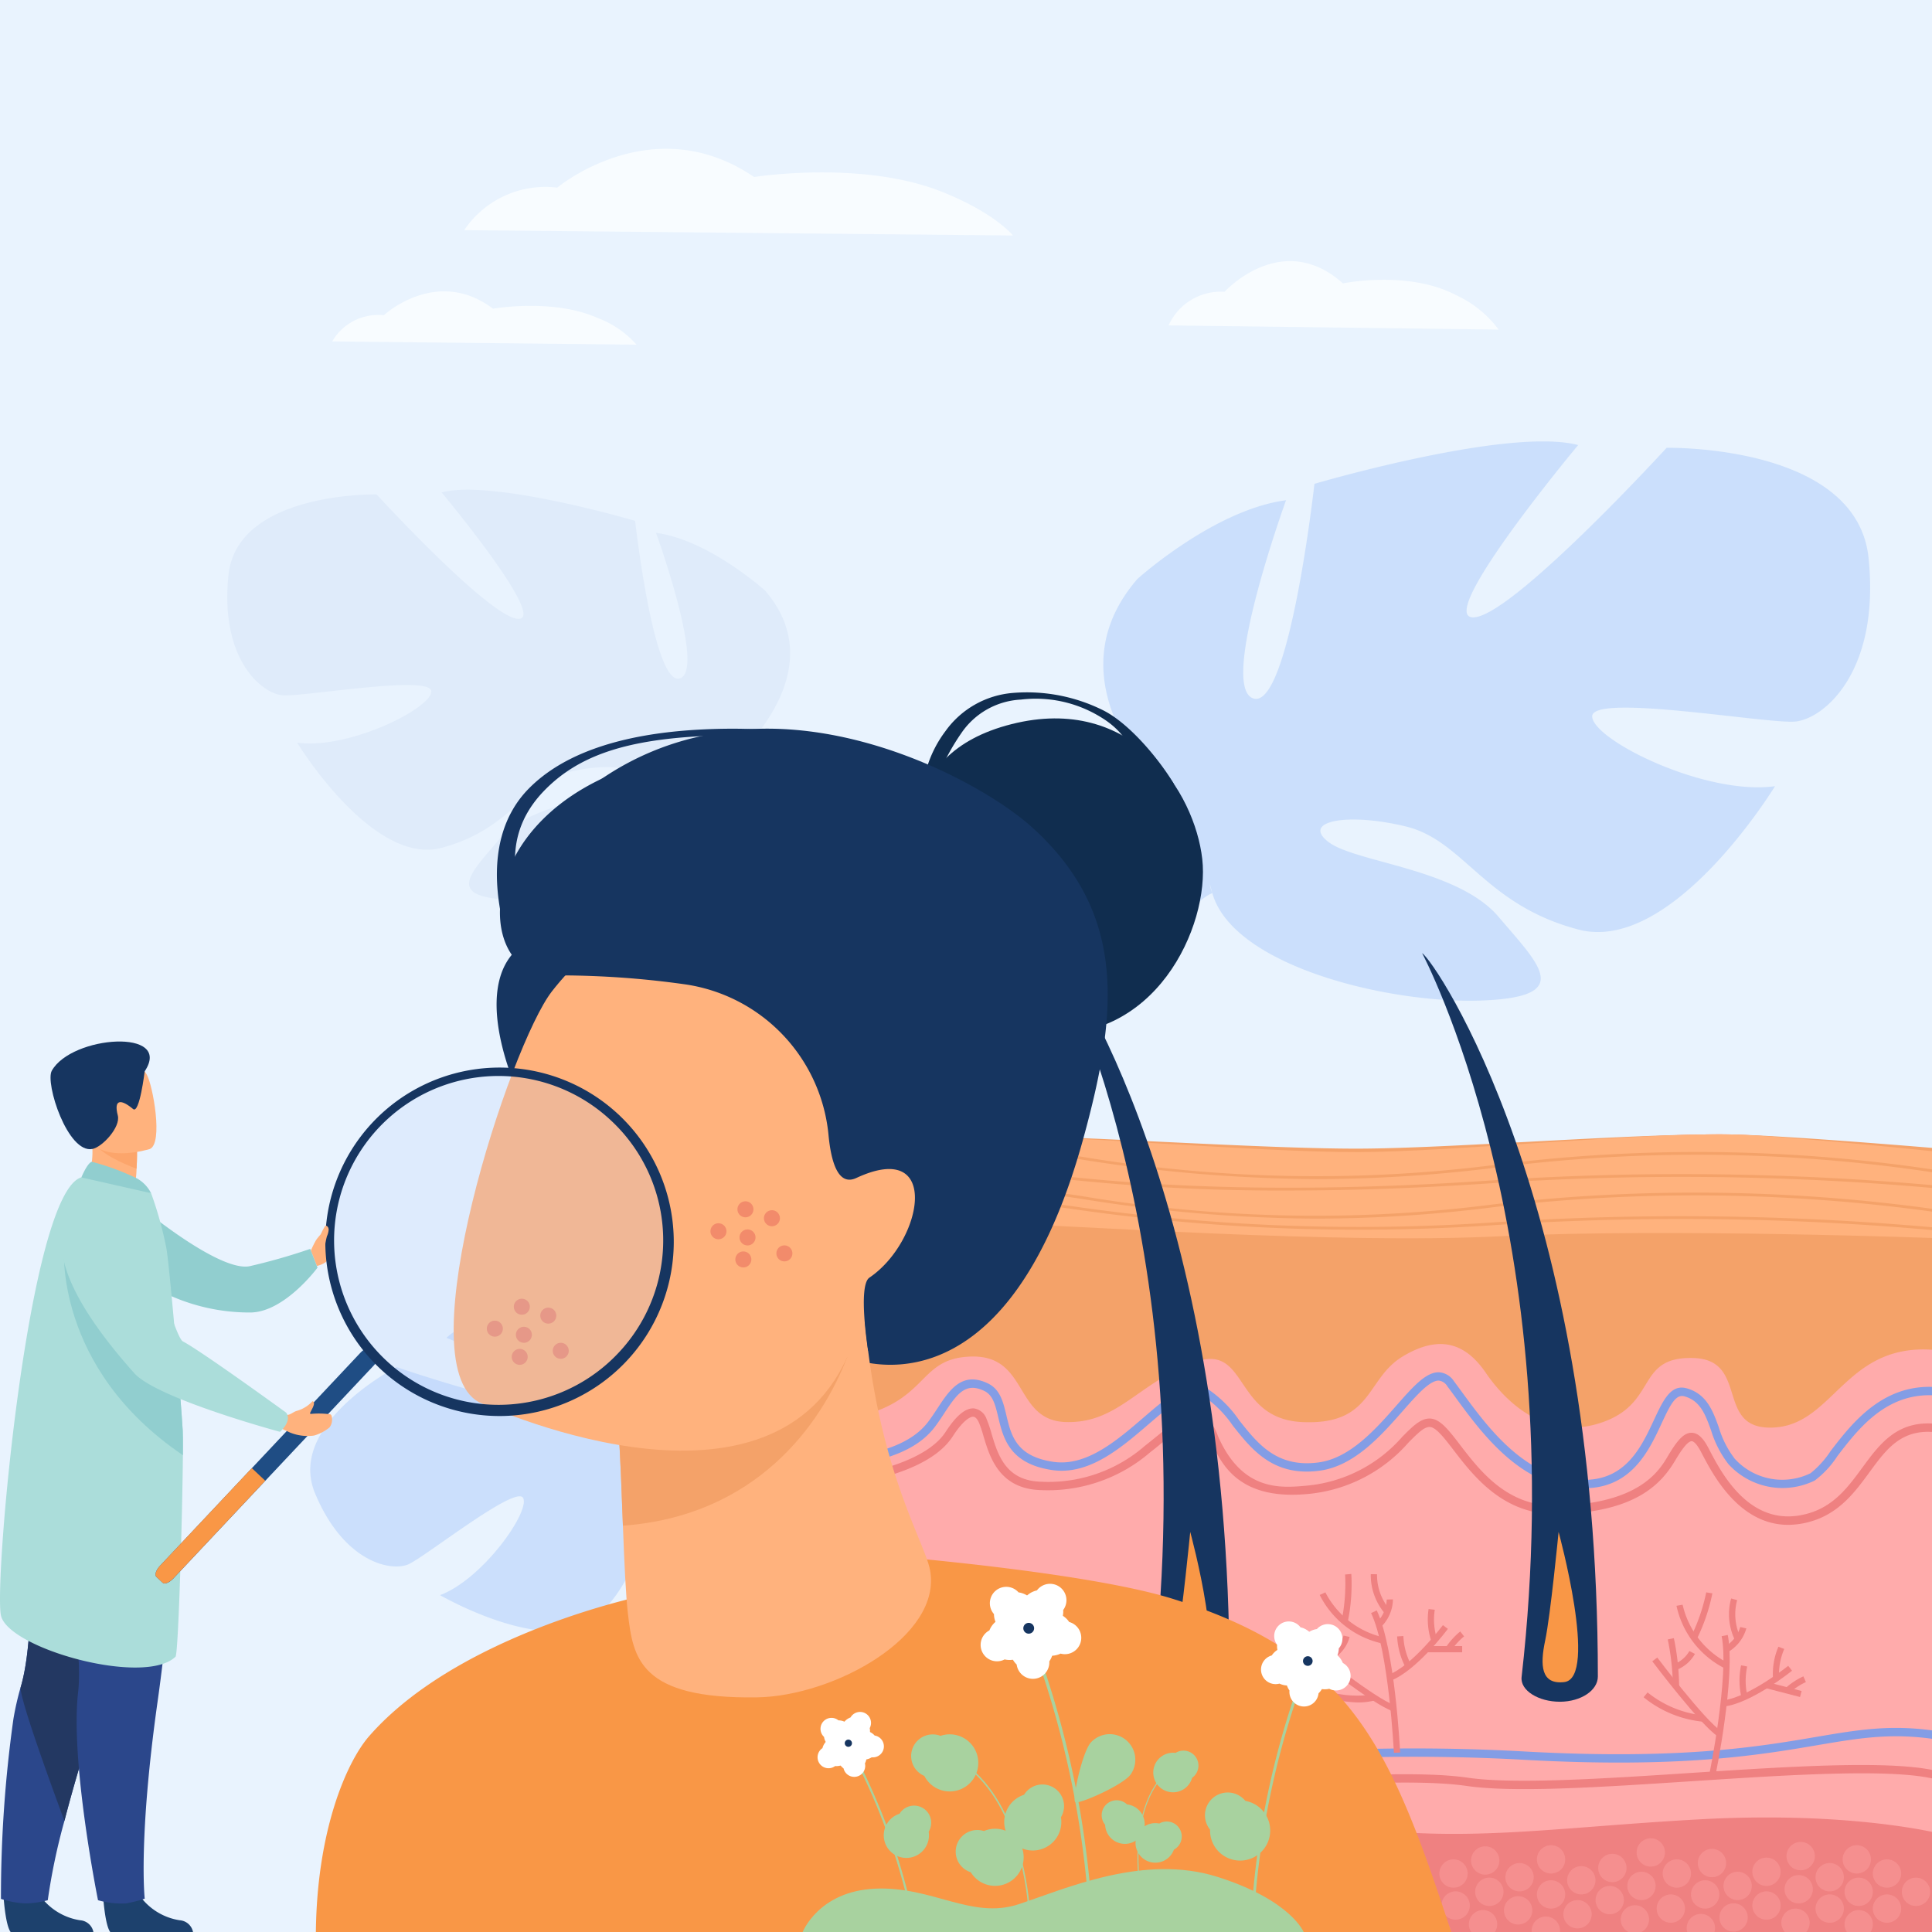 <svg id="AntiFungal" xmlns="http://www.w3.org/2000/svg" xmlns:xlink="http://www.w3.org/1999/xlink" width="150" height="150" viewBox="0 0 150 150">
  <rect x="0" y="0" width="150" height="150" fill="#808080" stroke="none"/>
  <defs>
    <clipPath id="clip-path">
      <rect id="mask" width="150" height="150" transform="translate(1213 461)" fill="#fff" stroke="#0072bc" stroke-width="0.5"/>
    </clipPath>
  </defs>
  <g id="Mask_Group_4" data-name="Mask Group 4" transform="translate(-1213 -461)" clip-path="url(#clip-path)">
    <rect id="bg" width="150" height="150" transform="translate(1213 461)" fill="#e9f3fe"/>
    <g id="Group_5723" data-name="Group 5723">
      <path id="Path_12177" data-name="Path 12177" d="M777.9,1343.686c-2.247-5.374,6.324-9.808,6.324-9.808s11.125,3.818,12.749,2.853-8.874-5.121-8.874-5.121c2.652-2.505,12.691-4.668,12.691-4.668s6.581,9.425,7.917,8.09-6.253-8.048-6.253-8.048c3.422-1.324,8.528-.1,8.528-.1,7.334,2.757,3.415,12.033,3.415,12.033a18.689,18.689,0,0,0,7.1,5.316h0a13.569,13.569,0,0,1,2.281,1.112l-.757.588c-.219-.155-.44-.3-.662-.428a0,0,0,0,0,0,0l-.01-.006c-.143-.077-.346-.185-.6-.316h0c-.583-.273-1-.486-1.285-.651h0c-1.8-.882-4.232-1.958-5.2-1.829a1.854,1.854,0,0,0-.108-.473l.108.473c.861,3.781-5.255,9.275-9.438,11.338s-3.4-.177-2.741-3.337,5.068-5.888,5.768-7.47-1.561-.864-3.823,1.19-1.6,5.393-5.193,8.782-12.236-1.62-12.236-1.62c3.329-1.251,6.99-6.469,6.456-7.538s-7.585,4.558-8.911,5.143S780.144,1349.061,777.9,1343.686Z" transform="translate(459.563 -766.74)" fill="#afcdfb" opacity="0.5"/>
      <path id="Path_12178" data-name="Path 12178" d="M700.1,603.222c.669-6.509,11.506-6.281,11.506-6.281s8.925,9.74,11.045,9.66-6-9.818-6-9.818c3.962-1.048,15.027,2.21,15.027,2.21s1.431,12.832,3.467,12.232-1.847-11.3-1.847-11.3c4.087.532,8.466,4.482,8.466,4.482,5.755,6.659-3.092,13.7-3.092,13.7a20.991,20.991,0,0,0,4.147,9.055h0a15.221,15.221,0,0,1,1.654,2.321l-1.062.174q-.2-.406-.423-.777a.006.006,0,0,0,0,0l-.007-.011c-.1-.152-.242-.369-.419-.632h0c-.428-.582-.724-1.016-.918-1.332l0,0c-1.3-1.835-3.123-4.2-4.147-4.6a2.089,2.089,0,0,0,.148-.524l-.148.524c-1.181,4.193-10.165,6.328-15.4,6.117s-3.26-2-.912-4.764,8.161-3.087,9.7-4.272-1.076-1.691-4.41-.879-4.47,4.464-9.839,5.875-11.2-8.168-11.2-8.168c3.957.553,10.37-2.629,10.417-3.969s-9.93.423-11.552.289S699.434,609.731,700.1,603.222Z" transform="translate(530.635 -97.554)" fill="#dfebfa"/>
      <path id="Path_12179" data-name="Path 12179" d="M1566.908,560.5c-.912-8.869-15.678-8.558-15.678-8.558s-12.162,13.272-15.051,13.163,8.182-13.378,8.182-13.378c-5.4-1.428-20.476,3.011-20.476,3.011s-1.95,17.485-4.723,16.668,2.517-15.394,2.517-15.394c-5.569.725-11.535,6.108-11.535,6.108-7.842,9.073,4.214,18.674,4.214,18.674a28.6,28.6,0,0,1-5.65,12.338h0a20.759,20.759,0,0,0-2.254,3.163l1.447.237q.272-.553.576-1.059a.009.009,0,0,1,0-.006l.009-.015c.136-.207.33-.5.571-.861h0v0c.583-.793.987-1.384,1.251-1.814l0,0c1.769-2.5,4.256-5.728,5.65-6.263a2.837,2.837,0,0,1-.2-.714l.2.714c1.61,5.713,13.851,8.623,20.983,8.336s4.443-2.726,1.243-6.492-11.121-4.207-13.219-5.821,1.467-2.3,6.009-1.2,6.091,6.083,13.407,8.005,15.263-11.13,15.263-11.13c-5.392.754-14.13-3.582-14.194-5.409s13.531.577,15.741.393S1567.82,569.373,1566.908,560.5Z" transform="translate(-208.833 -56.173)" fill="#afcdfb" opacity="0.5"/>
      <path id="Path_12180" data-name="Path 12180" d="M988.489,238.992a7.593,7.593,0,0,1,7.224-3.3s7.4-6.193,15.282-.826c0,0,8.383-1.33,14.591,1.151,4.139,1.654,5.506,3.39,5.506,3.39Z" transform="translate(260.552 239.876)" fill="#f8fcff"/>
      <path id="Path_12181" data-name="Path 12181" d="M1762.152,361.076a4.446,4.446,0,0,1,4.345-2.609s4.448-4.891,9.192-.652c0,0,5.042-1.05,8.776.909a8.582,8.582,0,0,1,3.312,2.677Z" transform="translate(-458.422 125.188)" fill="#f8fcff"/>
      <path id="Path_12182" data-name="Path 12182" d="M843.518,393.161a4.133,4.133,0,0,1,4.007-2.032s4.1-3.809,8.476-.508c0,0,4.65-.818,8.093.708a7.662,7.662,0,0,1,3.054,2.085Z" transform="translate(395.275 94.346)" fill="#f8fcff"/>
      <g id="Group_5695" data-name="Group 5695" transform="translate(1267 535)">
        <path id="Path_12183" data-name="Path 12183" d="M1753.681,1107.631v62.4h-96.672v-62.4s14.1-1.378,20.528-1.371c7.751.011,23.22,1.4,30.968,1.371,7.21-.024,21.6-1.5,28.813-1.371C1741.423,1106.335,1753.681,1107.631,1753.681,1107.631Z" transform="translate(-1656.987 -1092.183)" fill="#ffabab"/>
        <path id="Path_12184" data-name="Path 12184" d="M1753.68,1107.359v15.679c-7.348-.926-8.172,5.672-12.914,5.97s-1.869-5.276-6.324-5.393-2.729,3.472-7.04,4.986-7.473-1.514-9.053-3.828-3.593-3.009-6.467-1.274-2.3,5.325-7.76,5.091-4.169-6.247-8.48-4.627-5.891,4.746-9.916,4.623-2.873-5.2-7.329-5.085-3.089,3.877-10.2,4.919a13.418,13.418,0,0,1-11.187-3.125v-17.936s14.1-1.109,20.528-1.1c7.751.009,23.219,1.125,30.969,1.1,7.21-.019,21.6-1.208,28.813-1.1C1741.421,1106.315,1753.68,1107.359,1753.68,1107.359Z" transform="translate(-1656.985 -1092.179)" fill="#f4a269"/>
        <path id="Path_12185" data-name="Path 12185" d="M1753.681,1107.631v6.693s-21.249-.806-34.183-.16-32.98-.862-40.956-1.078-21.534,1.078-21.534,1.078v-6.533s14.1-1.378,20.528-1.371c7.751.011,23.22,1.4,30.968,1.371,7.21-.024,21.6-1.5,28.813-1.371C1741.423,1106.335,1753.681,1107.631,1753.681,1107.631Z" transform="translate(-1656.987 -1092.183)" fill="#ffb27d"/>
        <path id="Path_12186" data-name="Path 12186" d="M1657.007,1639.982a71.475,71.475,0,0,1,16.145,0c8.191,1.044,24.143-1.971,33.627-.464s16.382.217,28.238-.431,18.663,1.134,18.663,1.134v9.466h-96.673Z" transform="translate(-1656.985 -1571.838)" fill="#ef8181"/>
        <g id="Group_5651" data-name="Group 5651" transform="translate(0 63.032)">
          <path id="Path_12187" data-name="Path 12187" d="M1685.639,1600.464a47.947,47.947,0,0,1-6.909-.4c-9.34-1.415-21.771-.618-21.9-.609l-.043-.645c.125-.008,12.625-.811,22.035.615,4.964.752,12.951.281,20.675-.174,6.937-.409,13.489-.8,17.26-.25,3.618.523,10.579.069,17.311-.371,7.961-.52,16.193-1.057,19.507-.042l-.189.618c-3.2-.98-11.373-.447-19.276.069-7.077.461-13.76.9-17.445.365-3.706-.536-10.227-.151-17.13.256C1694.752,1600.176,1689.864,1600.464,1685.639,1600.464Z" transform="translate(-1656.792 -1598.011)" fill="#ef8181"/>
        </g>
        <g id="Group_5652" data-name="Group 5652" transform="translate(0.018 60.154)">
          <path id="Path_12188" data-name="Path 12188" d="M1686.674,1572.888a35.29,35.29,0,0,1-4.409-.262c-9.44-1.179-25.127-1.032-25.285-1.03l-.006-.646c.158,0,15.889-.149,25.371,1.035,4.251.531,8.232.148,13.272-.337a155.487,155.487,0,0,1,25.807-.705c12,.654,18.049-.373,22.465-1.123,3.518-.6,6.06-1.029,9.813-.41l-.105.638c-3.646-.6-6.143-.177-9.6.41-4.446.755-10.534,1.789-22.608,1.131a154.944,154.944,0,0,0-25.71.7C1692.348,1572.612,1689.476,1572.888,1686.674,1572.888Z" transform="translate(-1656.974 -1569.107)" fill="#839de5"/>
        </g>
        <g id="Group_5653" data-name="Group 5653" transform="translate(1.249 68.725)">
          <circle id="Ellipse_245" data-name="Ellipse 245" cx="1.099" cy="1.099" r="1.099" transform="translate(2.418 4.495)" fill="#ffa6a6" opacity="0.4"/>
          <path id="Path_12189" data-name="Path 12189" d="M1669.333,1706.164a1.1,1.1,0,1,1,1.1,1.1A1.1,1.1,0,0,1,1669.333,1706.164Z" transform="translate(-1669.333 -1700.099)" fill="#ffa6a6" opacity="0.4"/>
          <path id="Path_12190" data-name="Path 12190" d="M1701.266,1675.588a1.1,1.1,0,1,1,1.1,1.1A1.1,1.1,0,0,1,1701.266,1675.588Z" transform="translate(-1698.087 -1672.568)" fill="#ffa6a6" opacity="0.4"/>
          <path id="Path_12191" data-name="Path 12191" d="M1675.419,1681.324a1.1,1.1,0,1,1,1.1,1.1A1.1,1.1,0,0,1,1675.419,1681.324Z" transform="translate(-1674.813 -1677.732)" fill="#ffa6a6" opacity="0.4"/>
          <circle id="Ellipse_246" data-name="Ellipse 246" cx="1.099" cy="1.099" r="1.099" transform="translate(5.165 3.944)" fill="#ffa6a6" opacity="0.4"/>
          <circle id="Ellipse_247" data-name="Ellipse 247" cx="1.099" cy="1.099" r="1.099" transform="translate(8.316 2.845)" fill="#ffa6a6" opacity="0.4"/>
          <circle id="Ellipse_248" data-name="Ellipse 248" cx="1.099" cy="1.099" r="1.099" transform="translate(5.957 1.394)" fill="#ffa6a6" opacity="0.4"/>
          <circle id="Ellipse_249" data-name="Ellipse 249" cx="1.099" cy="1.099" r="1.099" transform="translate(11.038 4.12)" fill="#ffa6a6" opacity="0.4"/>
          <path id="Path_12192" data-name="Path 12192" d="M1744.144,1706.675a1.1,1.1,0,1,1,0,1.554A1.1,1.1,0,0,1,1744.144,1706.675Z" transform="translate(-1736.405 -1701.258)" fill="#ffa6a6" opacity="0.4"/>
          <circle id="Ellipse_250" data-name="Ellipse 250" cx="1.099" cy="1.099" r="1.099" transform="translate(13.653 3.056)" fill="#ffa6a6" opacity="0.4"/>
          <circle id="Ellipse_251" data-name="Ellipse 251" cx="1.099" cy="1.099" r="1.099" transform="translate(13.336 0.623)" fill="#ffa6a6" opacity="0.4"/>
          <circle id="Ellipse_252" data-name="Ellipse 252" cx="1.099" cy="1.099" r="1.099" transform="translate(16.002 1.922)" fill="#ffa6a6" opacity="0.4"/>
          <path id="Path_12193" data-name="Path 12193" d="M1829.264,1700.659a1.1,1.1,0,1,1,0,1.554A1.1,1.1,0,0,1,1829.264,1700.659Z" transform="translate(-1813.05 -1695.842)" fill="#ffa6a6" opacity="0.4"/>
          <circle id="Ellipse_253" data-name="Ellipse 253" cx="1.099" cy="1.099" r="1.099" transform="translate(18.447 3.259)" fill="#ffa6a6" opacity="0.4"/>
          <circle id="Ellipse_254" data-name="Ellipse 254" cx="1.099" cy="1.099" r="1.099" transform="translate(20.795 2.16)" fill="#ffa6a6" opacity="0.4"/>
          <circle id="Ellipse_255" data-name="Ellipse 255" cx="1.099" cy="1.099" r="1.099" transform="translate(25.466 2.599)" fill="#ffa6a6" opacity="0.4"/>
          <circle id="Ellipse_256" data-name="Ellipse 256" cx="1.099" cy="1.099" r="1.099" transform="translate(28.213 1.636)" fill="#ffa6a6" opacity="0.4"/>
          <circle id="Ellipse_257" data-name="Ellipse 257" cx="1.099" cy="1.099" r="1.099" transform="translate(27.746 4.358)" fill="#ffa6a6" opacity="0.4"/>
          <circle id="Ellipse_258" data-name="Ellipse 258" cx="1.099" cy="1.099" r="1.099" transform="translate(30.411 3.259)" fill="#ffa6a6" opacity="0.4"/>
          <circle id="Ellipse_259" data-name="Ellipse 259" cx="1.099" cy="1.099" r="1.099" transform="translate(32.934 2.599)" fill="#ffa6a6" opacity="0.4"/>
          <circle id="Ellipse_260" data-name="Ellipse 260" cx="1.099" cy="1.099" r="1.099" transform="translate(30.939 0.823)" fill="#ffa6a6" opacity="0.4"/>
          <circle id="Ellipse_261" data-name="Ellipse 261" cx="1.099" cy="1.099" r="1.099" transform="translate(30.077 5.872)" fill="#ffa6a6" opacity="0.4"/>
          <circle id="Ellipse_262" data-name="Ellipse 262" cx="1.099" cy="1.099" r="1.099" transform="translate(32.618 5.048)" fill="#ffa6a6" opacity="0.4"/>
          <circle id="Ellipse_263" data-name="Ellipse 263" cx="1.099" cy="1.099" r="1.099" transform="translate(37.426 5.457)" fill="#ffa6a6" opacity="0.4"/>
          <path id="Path_12194" data-name="Path 12194" d="M2072.193,1699.279a1.1,1.1,0,1,1,0,1.554A1.1,1.1,0,0,1,2072.193,1699.279Z" transform="translate(-2031.792 -1694.599)" fill="#ffa6a6" opacity="0.4"/>
          <circle id="Ellipse_264" data-name="Ellipse 264" cx="1.099" cy="1.099" r="1.099" transform="translate(44.53 4.358)" fill="#ffa6a6" opacity="0.4"/>
          <circle id="Ellipse_265" data-name="Ellipse 265" cx="1.099" cy="1.099" r="1.099" transform="translate(46.781 3.056)" fill="#ffa6a6" opacity="0.4"/>
          <circle id="Ellipse_266" data-name="Ellipse 266" cx="1.099" cy="1.099" r="1.099" transform="translate(44.53 1.636)" fill="#ffa6a6" opacity="0.4"/>
          <circle id="Ellipse_267" data-name="Ellipse 267" cx="1.099" cy="1.099" r="1.099" transform="translate(42.185 0.537)" fill="#ffa6a6" opacity="0.4"/>
          <path id="Path_12195" data-name="Path 12195" d="M2022.918,1670.58a1.1,1.1,0,1,1,0,1.554A1.1,1.1,0,0,1,2022.918,1670.58Z" transform="translate(-1987.424 -1668.758)" fill="#ffa6a6" opacity="0.4"/>
          <path id="Path_12196" data-name="Path 12196" d="M2022.918,1696.887a1.1,1.1,0,1,1,0,1.554A1.1,1.1,0,0,1,2022.918,1696.887Z" transform="translate(-1987.424 -1692.445)" fill="#ffa6a6" opacity="0.4"/>
          <circle id="Ellipse_268" data-name="Ellipse 268" cx="1.099" cy="1.099" r="1.099" transform="translate(37.673 2.856)" fill="#ffa6a6" opacity="0.4"/>
          <path id="Path_12197" data-name="Path 12197" d="M2072.193,1674.811a1.1,1.1,0,1,1,0,1.554A1.1,1.1,0,0,1,2072.193,1674.811Z" transform="translate(-2031.792 -1672.567)" fill="#ffa6a6" opacity="0.4"/>
          <circle id="Ellipse_269" data-name="Ellipse 269" cx="1.099" cy="1.099" r="1.099" transform="translate(42.332 3.056)" fill="#ffa6a6" opacity="0.4"/>
          <circle id="Ellipse_270" data-name="Ellipse 270" cx="1.099" cy="1.099" r="1.099" transform="translate(42.332 5.574)" fill="#ffa6a6" opacity="0.4"/>
          <path id="Path_12198" data-name="Path 12198" d="M2050.784,1658.116a1.1,1.1,0,1,1-1.449.563A1.1,1.1,0,0,1,2050.784,1658.116Z" transform="translate(-2011.415 -1657.74)" fill="#ffa6a6" opacity="0.4"/>
          <circle id="Ellipse_271" data-name="Ellipse 271" cx="1.099" cy="1.099" r="1.099" transform="translate(24.956 5.199)" fill="#ffa6a6" opacity="0.4"/>
          <path id="Path_12199" data-name="Path 12199" d="M1902.737,1667.62a1.1,1.1,0,1,1,0,1.554A1.1,1.1,0,0,1,1902.737,1667.62Z" transform="translate(-1879.208 -1666.093)" fill="#ffa6a6" opacity="0.4"/>
          <circle id="Ellipse_272" data-name="Ellipse 272" cx="1.099" cy="1.099" r="1.099" transform="translate(18.447 0.537)" fill="#ffa6a6" opacity="0.4"/>
          <circle id="Ellipse_273" data-name="Ellipse 273" cx="1.099" cy="1.099" r="1.099" transform="translate(20.502 4.797)" fill="#ffa6a6" opacity="0.4"/>
          <circle id="Ellipse_274" data-name="Ellipse 274" cx="1.099" cy="1.099" r="1.099" transform="translate(23.002 3.698)" fill="#ffa6a6" opacity="0.4"/>
          <circle id="Ellipse_275" data-name="Ellipse 275" cx="1.099" cy="1.099" r="1.099" transform="translate(26.189)" fill="#ffa6a6" opacity="0.4"/>
          <circle id="Ellipse_276" data-name="Ellipse 276" cx="1.099" cy="1.099" r="1.099" transform="translate(10.875 1.636)" fill="#ffa6a6" opacity="0.4"/>
        </g>
        <g id="Group_5654" data-name="Group 5654" transform="translate(47.486 68.725)">
          <path id="Path_12200" data-name="Path 12200" d="M2157.038,1707.452a1.1,1.1,0,1,1,1.1,1.1A1.1,1.1,0,0,1,2157.038,1707.452Z" transform="translate(-2154.717 -1701.259)" fill="#ffa6a6" opacity="0.4"/>
          <circle id="Ellipse_277" data-name="Ellipse 277" cx="1.099" cy="1.099" r="1.099" transform="translate(0 6.193)" fill="#ffa6a6" opacity="0.4"/>
          <path id="Path_12201" data-name="Path 12201" d="M2179.49,1720.294a1.1,1.1,0,1,1,1.1,1.1A1.1,1.1,0,0,1,2179.49,1720.294Z" transform="translate(-2174.933 -1712.822)" fill="#ffa6a6" opacity="0.4"/>
          <path id="Path_12202" data-name="Path 12202" d="M2308.8,1717.317a1.1,1.1,0,1,1,1.1,1.1A1.1,1.1,0,0,1,2308.8,1717.317Z" transform="translate(-2291.368 -1710.142)" fill="#ffa6a6" opacity="0.4"/>
          <path id="Path_12203" data-name="Path 12203" d="M2223.567,1718.49a1.1,1.1,0,1,1,1.1,1.1A1.1,1.1,0,0,1,2223.567,1718.49Z" transform="translate(-2214.622 -1711.198)" fill="#ffa6a6" opacity="0.4"/>
          <path id="Path_12204" data-name="Path 12204" d="M2259.83,1712.269a1.1,1.1,0,1,1,1.1,1.1A1.1,1.1,0,0,1,2259.83,1712.269Z" transform="translate(-2247.274 -1705.596)" fill="#ffa6a6" opacity="0.4"/>
          <path id="Path_12205" data-name="Path 12205" d="M2159.546,1675.588a1.1,1.1,0,1,1,1.1,1.1A1.1,1.1,0,0,1,2159.546,1675.588Z" transform="translate(-2156.975 -1672.568)" fill="#ffa6a6" opacity="0.4"/>
          <path id="Path_12206" data-name="Path 12206" d="M2139.179,1663.684a.938.938,0,1,1,.938.938A.938.938,0,0,1,2139.179,1663.684Z" transform="translate(-2138.636 -1661.994)" fill="#ffa6a6" opacity="0.4"/>
          <circle id="Ellipse_278" data-name="Ellipse 278" cx="1.099" cy="1.099" r="1.099" transform="translate(4.557 3.944)" fill="#ffa6a6" opacity="0.4"/>
          <circle id="Ellipse_279" data-name="Ellipse 279" cx="1.099" cy="1.099" r="1.099" transform="translate(7.708 2.845)" fill="#ffa6a6" opacity="0.4"/>
          <circle id="Ellipse_280" data-name="Ellipse 280" cx="1.099" cy="1.099" r="1.099" transform="translate(5.349 1.394)" fill="#ffa6a6" opacity="0.4"/>
          <circle id="Ellipse_281" data-name="Ellipse 281" cx="1.099" cy="1.099" r="1.099" transform="translate(10.429 4.12)" fill="#ffa6a6" opacity="0.4"/>
          <circle id="Ellipse_282" data-name="Ellipse 282" cx="1.099" cy="1.099" r="1.099" transform="translate(6.808 5.094)" fill="#ffa6a6" opacity="0.4"/>
          <path id="Path_12207" data-name="Path 12207" d="M2265.063,1686.2a1.1,1.1,0,1,1,0,1.554A1.1,1.1,0,0,1,2265.063,1686.2Z" transform="translate(-2251.696 -1682.822)" fill="#ffa6a6" opacity="0.4"/>
          <circle id="Ellipse_283" data-name="Ellipse 283" cx="1.099" cy="1.099" r="1.099" transform="translate(12.728 0.623)" fill="#ffa6a6" opacity="0.4"/>
          <circle id="Ellipse_284" data-name="Ellipse 284" cx="1.099" cy="1.099" r="1.099" transform="translate(15.393 1.922)" fill="#ffa6a6" opacity="0.4"/>
          <circle id="Ellipse_285" data-name="Ellipse 285" cx="1.099" cy="1.099" r="1.099" transform="translate(15.283 4.495)" fill="#ffa6a6" opacity="0.4"/>
          <circle id="Ellipse_286" data-name="Ellipse 286" cx="1.099" cy="1.099" r="1.099" transform="translate(17.839 3.259)" fill="#ffa6a6" opacity="0.4"/>
          <circle id="Ellipse_287" data-name="Ellipse 287" cx="1.099" cy="1.099" r="1.099" transform="translate(20.187 2.16)" fill="#ffa6a6" opacity="0.4"/>
          <circle id="Ellipse_288" data-name="Ellipse 288" cx="1.099" cy="1.099" r="1.099" transform="translate(24.858 2.599)" fill="#ffa6a6" opacity="0.4"/>
          <circle id="Ellipse_289" data-name="Ellipse 289" cx="1.099" cy="1.099" r="1.099" transform="translate(27.605 1.636)" fill="#ffa6a6" opacity="0.4"/>
          <circle id="Ellipse_290" data-name="Ellipse 290" cx="1.099" cy="1.099" r="1.099" transform="translate(27.138 4.358)" fill="#ffa6a6" opacity="0.4"/>
          <circle id="Ellipse_291" data-name="Ellipse 291" cx="1.099" cy="1.099" r="1.099" transform="translate(29.803 3.259)" fill="#ffa6a6" opacity="0.4"/>
          <circle id="Ellipse_292" data-name="Ellipse 292" cx="1.099" cy="1.099" r="1.099" transform="translate(32.326 2.599)" fill="#ffa6a6" opacity="0.4"/>
          <circle id="Ellipse_293" data-name="Ellipse 293" cx="1.099" cy="1.099" r="1.099" transform="translate(30.331 0.823)" fill="#ffa6a6" opacity="0.4"/>
          <path id="Path_12208" data-name="Path 12208" d="M2430.009,1714.484a1.1,1.1,0,1,1,0,1.554A1.1,1.1,0,0,1,2430.009,1714.484Z" transform="translate(-2400.219 -1708.29)" fill="#ffa6a6" opacity="0.4"/>
          <circle id="Ellipse_294" data-name="Ellipse 294" cx="1.099" cy="1.099" r="1.099" transform="translate(32.01 5.048)" fill="#ffa6a6" opacity="0.4"/>
          <circle id="Ellipse_295" data-name="Ellipse 295" cx="1.099" cy="1.099" r="1.099" transform="translate(36.818 5.457)" fill="#ffa6a6" opacity="0.4"/>
          <path id="Path_12209" data-name="Path 12209" d="M2530.473,1699.279a1.1,1.1,0,1,1,0,1.554A1.1,1.1,0,0,1,2530.473,1699.279Z" transform="translate(-2490.68 -1694.599)" fill="#ffa6a6" opacity="0.4"/>
          <circle id="Ellipse_296" data-name="Ellipse 296" cx="1.099" cy="1.099" r="1.099" transform="translate(43.922 4.358)" fill="#ffa6a6" opacity="0.4"/>
          <circle id="Ellipse_297" data-name="Ellipse 297" cx="1.099" cy="1.099" r="1.099" transform="translate(46.173 3.056)" fill="#ffa6a6" opacity="0.4"/>
          <circle id="Ellipse_298" data-name="Ellipse 298" cx="1.099" cy="1.099" r="1.099" transform="translate(43.922 1.636)" fill="#ffa6a6" opacity="0.4"/>
          <circle id="Ellipse_299" data-name="Ellipse 299" cx="1.099" cy="1.099" r="1.099" transform="translate(41.576 0.537)" fill="#ffa6a6" opacity="0.4"/>
          <circle id="Ellipse_300" data-name="Ellipse 300" cx="1.099" cy="1.099" r="1.099" transform="translate(34.565 1.5)" fill="#ffa6a6" opacity="0.4"/>
          <circle id="Ellipse_301" data-name="Ellipse 301" cx="1.099" cy="1.099" r="1.099" transform="translate(34.565 4.12)" fill="#ffa6a6" opacity="0.4"/>
          <circle id="Ellipse_302" data-name="Ellipse 302" cx="1.099" cy="1.099" r="1.099" transform="translate(37.065 2.856)" fill="#ffa6a6" opacity="0.4"/>
          <path id="Path_12210" data-name="Path 12210" d="M2530.473,1674.811a1.1,1.1,0,1,1,0,1.554A1.1,1.1,0,0,1,2530.473,1674.811Z" transform="translate(-2490.68 -1672.567)" fill="#ffa6a6" opacity="0.4"/>
          <path id="Path_12211" data-name="Path 12211" d="M2553.1,1686.2a1.1,1.1,0,1,1,0,1.554A1.1,1.1,0,0,1,2553.1,1686.2Z" transform="translate(-2511.055 -1682.822)" fill="#ffa6a6" opacity="0.4"/>
          <path id="Path_12212" data-name="Path 12212" d="M2553.1,1711.493a1.1,1.1,0,1,1,0,1.554A1.1,1.1,0,0,1,2553.1,1711.493Z" transform="translate(-2511.055 -1705.597)" fill="#ffa6a6" opacity="0.4"/>
          <path id="Path_12213" data-name="Path 12213" d="M2509.063,1658.116a1.1,1.1,0,1,1-1.448.563A1.1,1.1,0,0,1,2509.063,1658.116Z" transform="translate(-2470.303 -1657.74)" fill="#ffa6a6" opacity="0.4"/>
          <circle id="Ellipse_303" data-name="Ellipse 303" cx="1.099" cy="1.099" r="1.099" transform="translate(24.348 5.199)" fill="#ffa6a6" opacity="0.4"/>
          <circle id="Ellipse_304" data-name="Ellipse 304" cx="1.099" cy="1.099" r="1.099" transform="translate(22.599 1.206)" fill="#ffa6a6" opacity="0.4"/>
          <circle id="Ellipse_305" data-name="Ellipse 305" cx="1.099" cy="1.099" r="1.099" transform="translate(17.839 0.537)" fill="#ffa6a6" opacity="0.4"/>
          <circle id="Ellipse_306" data-name="Ellipse 306" cx="1.099" cy="1.099" r="1.099" transform="translate(19.894 4.797)" fill="#ffa6a6" opacity="0.4"/>
          <circle id="Ellipse_307" data-name="Ellipse 307" cx="1.099" cy="1.099" r="1.099" transform="translate(22.394 3.698)" fill="#ffa6a6" opacity="0.4"/>
          <circle id="Ellipse_308" data-name="Ellipse 308" cx="1.099" cy="1.099" r="1.099" transform="translate(25.581)" fill="#ffa6a6" opacity="0.4"/>
          <circle id="Ellipse_309" data-name="Ellipse 309" cx="1.099" cy="1.099" r="1.099" transform="translate(10.266 1.636)" fill="#ffa6a6" opacity="0.4"/>
        </g>
        <g id="Group_5655" data-name="Group 5655" transform="translate(0.022 32.54)">
          <path id="Path_12214" data-name="Path 12214" d="M1753.681,1292.948v.655c-4.072-.512-6.362,2.48-8.044,4.675a7.389,7.389,0,0,1-1.75,1.888,5.679,5.679,0,0,1-6.7-1.265,8.132,8.132,0,0,1-1.353-2.629c-.447-1.231-.832-2.295-2.069-2.64-.671-.187-1.089.632-1.77,2.1-.937,2.02-2.223,4.784-5.55,5.019-.191.015-.381.021-.567.021-4.731,0-7.833-4.248-9.914-7.1-.217-.3-.421-.575-.615-.833a.886.886,0,0,0-.648-.428c-.7-.031-1.728,1.135-2.809,2.365-1.673,1.9-3.756,4.271-6.453,4.629-3.6.479-5.271-1.643-6.75-3.517a8.71,8.71,0,0,0-2.261-2.271c-1.042-.591-2.524.682-4.237,2.156-2.18,1.874-4.65,4-7.509,3.583-3.328-.486-3.806-2.492-4.191-4.1-.23-.968-.413-1.732-1.107-2.055-1.417-.661-2.057.179-3.07,1.722-.231.354-.471.719-.737,1.072-1.429,1.891-4.112,2.881-8.973,3.311a23.2,23.2,0,0,1-9.6-1.556v-.7a23.093,23.093,0,0,0,9.542,1.607c4.658-.411,7.2-1.325,8.51-3.054.253-.335.487-.691.713-1.036.931-1.419,1.892-2.886,3.888-1.954.98.456,1.216,1.446,1.465,2.493.374,1.568.761,3.191,3.651,3.612,2.567.374,4.917-1.648,6.991-3.432,1.9-1.635,3.542-3.047,4.983-2.228a9.135,9.135,0,0,1,2.451,2.433c1.437,1.821,2.923,3.7,6.153,3.274,2.454-.326,4.448-2.592,6.05-4.414,1.29-1.466,2.305-2.624,3.324-2.585a1.5,1.5,0,0,1,1.143.687c.195.26.4.542.62.84,2.077,2.844,5.217,7.14,9.909,6.81,2.945-.208,4.087-2.668,5.006-4.644.7-1.5,1.3-2.795,2.536-2.45,1.558.435,2.039,1.761,2.5,3.043a7.521,7.521,0,0,0,1.235,2.428,4.99,4.99,0,0,0,5.885,1.121,7.433,7.433,0,0,0,1.552-1.715C1746.789,1295.7,1749.288,1292.439,1753.681,1292.948Z" transform="translate(-1657.009 -1291.761)" fill="#839de5"/>
        </g>
        <g id="Group_5656" data-name="Group 5656" transform="translate(0.022 35.344)">
          <path id="Path_12215" data-name="Path 12215" d="M1753.681,1321.171v.661c-2.956-.494-4.167,1.16-5.559,3.064-1.08,1.475-2.3,3.148-4.513,3.8a6.386,6.386,0,0,1-1.789.271c-3.795,0-5.828-3.875-6.66-5.46-.047-.091-.092-.174-.132-.25-.362-.677-.594-.782-.7-.785h0c-.39,0-1.039,1.094-1.284,1.505-1.107,1.866-3.143,4.023-9.115,4.155-4.2.09-6.537-2.95-8.082-4.962-.665-.866-1.239-1.614-1.7-1.772s-.954.323-1.808,1.181a11.786,11.786,0,0,1-7.908,4c-5.414.477-6.708-2.486-7.484-4.256a3.868,3.868,0,0,0-.605-1.107c-.628-.588-1.234-.182-2.945,1.224-.337.276-.718.591-1.131.912a12.147,12.147,0,0,1-8.492,2.916c-3.214-.1-3.95-2.577-4.437-4.218a8.893,8.893,0,0,0-.342-1.012c-.133-.3-.281-.451-.439-.463-.281-.023-.854.367-1.6,1.522-1.305,2.019-4.607,3.368-9.813,4.012a17.59,17.59,0,0,1-10.131-1.508v-.736a17.065,17.065,0,0,0,10.05,1.6c6.235-.771,8.524-2.448,9.346-3.719s1.552-1.867,2.2-1.819a1.222,1.222,0,0,1,.985.847,9.028,9.028,0,0,1,.372,1.094c.486,1.634,1.089,3.666,3.832,3.75a11.41,11.41,0,0,0,8.071-2.778c.4-.316.783-.627,1.118-.9,1.571-1.291,2.705-2.225,3.8-1.2a4.066,4.066,0,0,1,.758,1.324c1.883,4.3,4.858,4.041,6.828,3.866a11.2,11.2,0,0,0,7.5-3.814c.908-.912,1.625-1.631,2.484-1.337.643.222,1.242,1,2,1.992,1.552,2.022,3.679,4.8,7.549,4.707,6.374-.14,7.911-2.73,8.567-3.835.694-1.167,1.223-1.841,1.865-1.825.6.013,1.008.651,1.263,1.131.041.076.085.162.133.253.97,1.848,3.24,6.174,7.687,4.867,2-.587,3.1-2.1,4.169-3.558C1748.977,1322.62,1750.4,1320.671,1753.681,1321.171Z" transform="translate(-1657.009 -1319.922)" fill="#ef8181"/>
        </g>
        <g id="Group_5671" data-name="Group 5671" transform="translate(47.722 48.199)">
          <g id="Group_5657" data-name="Group 5657" transform="translate(4.729 2.828)">
            <path id="Path_12216" data-name="Path 12216" d="M2185.35,1488.5c0-.08-.407-8.016-1.771-10.848l.437-.21c1.406,2.921,1.8,10.7,1.819,11.035Z" transform="translate(-2183.579 -1477.439)" fill="#ef8181"/>
          </g>
          <g id="Group_5658" data-name="Group 5658" transform="translate(6.097 3.974)">
            <path id="Path_12217" data-name="Path 12217" d="M2197.5,1493.25l-.176-.451c1.853-.721,4.183-3.822,4.207-3.853l.388.29C2201.82,1489.367,2199.48,1492.479,2197.5,1493.25Z" transform="translate(-2197.324 -1488.945)" fill="#ef8181"/>
          </g>
          <g id="Group_5659" data-name="Group 5659" transform="translate(9.03 5.601)">
            <rect id="Rectangle_669" data-name="Rectangle 669" width="2.771" height="0.484" fill="#ef8181"/>
          </g>
          <g id="Group_5660" data-name="Group 5660" transform="translate(0.739 1.432)">
            <path id="Path_12218" data-name="Path 12218" d="M2148.384,1467.387a7.145,7.145,0,0,1-4.88-3.773l.441-.2a6.778,6.778,0,0,0,4.535,3.5Z" transform="translate(-2143.504 -1463.414)" fill="#ef8181"/>
          </g>
          <g id="Group_5661" data-name="Group 5661" transform="translate(2.436)">
            <path id="Path_12219" data-name="Path 12219" d="M2161.027,1452.778l-.476-.091a14.281,14.281,0,0,0,.277-3.607l.482-.046A14.422,14.422,0,0,1,2161.027,1452.778Z" transform="translate(-2160.551 -1449.033)" fill="#ef8181"/>
          </g>
          <g id="Group_5662" data-name="Group 5662" transform="translate(0 5.896)">
            <path id="Path_12220" data-name="Path 12220" d="M2142.477,1513.007c-1.569-.548-6.194-4.22-6.391-4.376l.3-.379c.047.038,4.756,3.777,6.249,4.3Z" transform="translate(-2136.086 -1508.252)" fill="#ef8181"/>
          </g>
          <g id="Group_5663" data-name="Group 5663" transform="translate(0.741 4.121)">
            <path id="Path_12221" data-name="Path 12221" d="M2144.827,1494.058a18.9,18.9,0,0,0-1.3-3.427l.436-.212a18.958,18.958,0,0,1,1.337,3.552Z" transform="translate(-2143.531 -1490.419)" fill="#ef8181"/>
          </g>
          <g id="Group_5664" data-name="Group 5664" transform="translate(1.701 4.784)">
            <path id="Path_12222" data-name="Path 12222" d="M2153.442,1498.763l-.269-.4a2.309,2.309,0,0,0,.888-1.276l.472.106A2.792,2.792,0,0,1,2153.442,1498.763Z" transform="translate(-2153.173 -1497.084)" fill="#ef8181"/>
          </g>
          <g id="Group_5665" data-name="Group 5665" transform="translate(5.167 1.975)">
            <path id="Path_12223" data-name="Path 12223" d="M2188.315,1471.008l-.338-.347a2.614,2.614,0,0,0,.776-1.779l.484-.014A3.079,3.079,0,0,1,2188.315,1471.008Z" transform="translate(-2187.977 -1468.868)" fill="#ef8181"/>
          </g>
          <g id="Group_5666" data-name="Group 5666" transform="translate(4.705 0.02)">
            <path id="Path_12224" data-name="Path 12224" d="M2184.466,1452.329a4.6,4.6,0,0,1-1.129-3.092l.485.005a4.181,4.181,0,0,0,.969,2.728Z" transform="translate(-2183.337 -1449.237)" fill="#ef8181"/>
          </g>
          <g id="Group_5667" data-name="Group 5667" transform="translate(9.143 2.726)">
            <path id="Path_12225" data-name="Path 12225" d="M2228.2,1478.974a5.362,5.362,0,0,1-.237-2.567l.481.056a4.982,4.982,0,0,0,.171,2.261Z" transform="translate(-2227.914 -1476.407)" fill="#ef8181"/>
          </g>
          <g id="Group_5668" data-name="Group 5668" transform="translate(6.753 4.821)">
            <path id="Path_12226" data-name="Path 12226" d="M2204.592,1499.945a5.745,5.745,0,0,1-.683-2.458l.484-.032a5.182,5.182,0,0,0,.579,2.19Z" transform="translate(-2203.91 -1497.455)" fill="#ef8181"/>
          </g>
          <g id="Group_5669" data-name="Group 5669" transform="translate(10.526 4.467)">
            <path id="Path_12227" data-name="Path 12227" d="M2242.216,1495.407l-.409-.259a5.574,5.574,0,0,1,1.124-1.246l.3.38A5.172,5.172,0,0,0,2242.216,1495.407Z" transform="translate(-2241.807 -1493.902)" fill="#ef8181"/>
          </g>
          <g id="Group_5670" data-name="Group 5670" transform="translate(0.049 8.713)">
            <path id="Path_12228" data-name="Path 12228" d="M2140.222,1537.812a9.735,9.735,0,0,1-3.648-.827l.2-.439a8.281,8.281,0,0,0,4.635.644l.118.469A5.371,5.371,0,0,1,2140.222,1537.812Z" transform="translate(-2136.574 -1536.546)" fill="#ef8181"/>
          </g>
        </g>
        <g id="Group_5686" data-name="Group 5686" transform="translate(73.609 49.631)">
          <g id="Group_5672" data-name="Group 5672" transform="translate(5.059 3.308)">
            <path id="Path_12229" data-name="Path 12229" d="M2447.369,1507.77l-.474-.1c.016-.078,1.614-7.862,1-10.946l.475-.094C2449,1499.812,2447.436,1507.447,2447.369,1507.77Z" transform="translate(-2446.895 -1496.632)" fill="#ef8181"/>
          </g>
          <g id="Group_5673" data-name="Group 5673" transform="translate(6.188 5.704)">
            <path id="Path_12230" data-name="Path 12230" d="M2458.286,1523.862l-.057-.481c1.973-.233,5.007-2.652,5.037-2.677l.3.378C2463.441,1521.185,2460.4,1523.612,2458.286,1523.862Z" transform="translate(-2458.229 -1520.704)" fill="#ef8181"/>
          </g>
          <g id="Group_5674" data-name="Group 5674" transform="translate(9.463 6.961)">
            <rect id="Rectangle_670" data-name="Rectangle 670" width="0.484" height="2.771" transform="matrix(0.251, -0.968, 0.968, 0.251, 0, 0.469)" fill="#ef8181"/>
          </g>
          <g id="Group_5675" data-name="Group 5675" transform="translate(2.552 0.957)">
            <path id="Path_12231" data-name="Path 12231" d="M2425.494,1477.985a7.14,7.14,0,0,1-3.779-4.875l.477-.083-.239.042.239-.042a6.773,6.773,0,0,0,3.512,4.523Z" transform="translate(-2421.715 -1473.026)" fill="#ef8181"/>
          </g>
          <g id="Group_5676" data-name="Group 5676" transform="translate(3.689)">
            <path id="Path_12232" data-name="Path 12232" d="M2433.57,1467.042l-.437-.208a14.173,14.173,0,0,0,1.171-3.422l.479.076A14.438,14.438,0,0,1,2433.57,1467.042Z" transform="translate(-2433.132 -1463.412)" fill="#ef8181"/>
          </g>
          <g id="Group_5677" data-name="Group 5677" transform="translate(0.674 5.059)">
            <path id="Path_12233" data-name="Path 12233" d="M2407.939,1520.354c-1.382-.923-4.939-5.637-5.09-5.837l.387-.291c.036.049,3.658,4.848,4.972,5.726Z" transform="translate(-2402.849 -1514.226)" fill="#ef8181"/>
          </g>
          <g id="Group_5678" data-name="Group 5678" transform="translate(1.878 3.56)">
            <path id="Path_12234" data-name="Path 12234" d="M2415.825,1502.937l-.483-.036a18.844,18.844,0,0,0-.4-3.642l.475-.1A18.9,18.9,0,0,1,2415.825,1502.937Z" transform="translate(-2414.946 -1499.163)" fill="#ef8181"/>
          </g>
          <g id="Group_5679" data-name="Group 5679" transform="translate(2.375 4.555)">
            <path id="Path_12235" data-name="Path 12235" d="M2420.091,1510.633l-.159-.458a2.332,2.332,0,0,0,1.179-1.014l.431.222A2.791,2.791,0,0,1,2420.091,1510.633Z" transform="translate(-2419.932 -1509.161)" fill="#ef8181"/>
          </g>
          <g id="Group_5680" data-name="Group 5680" transform="translate(6.304 2.689)">
            <path id="Path_12236" data-name="Path 12236" d="M2459.635,1492.372l-.24-.421a2.639,2.639,0,0,0,1.2-1.528l.472.108A3.08,3.08,0,0,1,2459.635,1492.372Z" transform="translate(-2459.395 -1490.423)" fill="#ef8181"/>
          </g>
          <g id="Group_5681" data-name="Group 5681" transform="translate(6.626 0.474)">
            <path id="Path_12237" data-name="Path 12237" d="M2463.118,1471.451a4.589,4.589,0,0,1-.317-3.276l.467.127a4.184,4.184,0,0,0,.254,2.883Z" transform="translate(-2462.631 -1468.175)" fill="#ef8181"/>
          </g>
          <g id="Group_5682" data-name="Group 5682" transform="translate(9.995 4.219)">
            <path id="Path_12238" data-name="Path 12238" d="M2496.53,1508.326a5.368,5.368,0,0,1,.414-2.544l.452.175a4.991,4.991,0,0,0-.4,2.232Z" transform="translate(-2496.472 -1505.782)" fill="#ef8181"/>
          </g>
          <g id="Group_5683" data-name="Group 5683" transform="translate(7.434 5.666)">
            <path id="Path_12239" data-name="Path 12239" d="M2470.927,1522.87a5.74,5.74,0,0,1-.044-2.55l.476.09a5.192,5.192,0,0,0,.011,2.265Z" transform="translate(-2470.75 -1520.32)" fill="#ef8181"/>
          </g>
          <g id="Group_5684" data-name="Group 5684" transform="translate(11.005 6.52)">
            <path id="Path_12240" data-name="Path 12240" d="M2506.941,1530.172l-.332-.353a5.558,5.558,0,0,1,1.4-.925l.195.443A5.15,5.15,0,0,0,2506.941,1530.172Z" transform="translate(-2506.609 -1528.894)" fill="#ef8181"/>
          </g>
          <g id="Group_5685" data-name="Group 5685" transform="translate(0 7.774)">
            <path id="Path_12241" data-name="Path 12241" d="M2400.712,1543.761a8.614,8.614,0,0,1-4.63-1.9l.308-.375a8.271,8.271,0,0,0,4.325,1.785Z" transform="translate(-2396.082 -1541.492)" fill="#ef8181"/>
          </g>
        </g>
        <g id="Group_5687" data-name="Group 5687" transform="translate(0.022 15.027)">
          <path id="Path_12242" data-name="Path 12242" d="M1753.7,1117.745l-.021.107-.021.105a123.015,123.015,0,0,0-34.736-.435,112.35,112.35,0,0,1-13.752.865,118.68,118.68,0,0,1-18.229-1.52c-1.869-.273-3.485-.509-4.932-.644-6.211-.584-22.258.906-25,1.239v-.213c1.5-.189,6.087-.6,9.735-.866,4.98-.359,11.676-.714,15.288-.375,1.452.137,3.07.373,4.943.646a110.437,110.437,0,0,0,31.924.654,123.477,123.477,0,0,1,34.783.434Z" transform="translate(-1657.009 -1115.871)" fill="#f4a269"/>
        </g>
        <g id="Group_5688" data-name="Group 5688" transform="translate(0.022 16.607)">
          <path id="Path_12243" data-name="Path 12243" d="M1753.694,1133.212l-.024.216a220.872,220.872,0,0,0-34.75-.436c-6.065.415-11.34.574-15.9.574a156.25,156.25,0,0,1-21.01-1.316c-6.869-.857-22.314.4-25,.686v-.212c1.447-.165,5.785-.5,9.519-.7,4.915-.264,11.6-.478,15.507.011,5.481.685,16.885,2.11,36.87.74a221.457,221.457,0,0,1,34.777.436Z" transform="translate(-1657.009 -1131.742)" fill="#f4a269"/>
        </g>
        <g id="Group_5689" data-name="Group 5689" transform="translate(0.022 18.077)">
          <path id="Path_12244" data-name="Path 12244" d="M1753.7,1148.382l-.036.213a134.6,134.6,0,0,0-34.738-.436,110.349,110.349,0,0,1-13.794.886,116.814,116.814,0,0,1-18.155-1.532c-1.883-.277-3.51-.517-4.965-.653-6.211-.584-22.258.906-25,1.238v-.212c1.5-.19,6.087-.6,9.735-.866,4.98-.358,11.676-.714,15.288-.375,1.46.137,3.09.378,4.976.655a108.669,108.669,0,0,0,31.891.644,134.939,134.939,0,0,1,34.783.435Z" transform="translate(-1657.009 -1146.508)" fill="#f4a269"/>
        </g>
        <g id="Group_5690" data-name="Group 5690" transform="translate(0.022 18.905)">
          <path id="Path_12245" data-name="Path 12245" d="M1657.009,1156.96c2.657-.424,17.843-2.4,24.007-1.816,1.415.133,3.036.345,4.913.59a154.917,154.917,0,0,0,32.99,1.305,220.745,220.745,0,0,1,34.75.437l.012-.108.012-.108h-.012a221.509,221.509,0,0,0-34.777-.436,154.816,154.816,0,0,1-32.948-1.3c-1.878-.244-3.5-.456-4.92-.59-3.607-.34-10.035.178-14.792.672-3.766.391-7.841.919-9.236,1.147Z" transform="translate(-1657.009 -1154.82)" fill="#f4a269"/>
        </g>
        <g id="Group_5692" data-name="Group 5692" transform="translate(56.413)">
          <g id="Group_5691" data-name="Group 5691">
            <path id="Path_12246" data-name="Path 12246" d="M2234.063,1023.068c-1.621,0-3.08-.859-2.959-1.921,3.923-34.366-7.723-56.2-7.723-56.2,1.06.677,13.643,19.287,13.643,56.163,0,1.072-1.3,1.948-2.93,1.959Z" transform="translate(-2223.38 -964.946)" fill="#163560"/>
          </g>
          <path id="Path_12247" data-name="Path 12247" d="M2318.542,1416.284s-.63,6.485-1.041,8.425-.329,3.442,1.479,3.234C2321.647,1427.635,2318.542,1416.284,2318.542,1416.284Z" transform="translate(-2307.946 -1371.346)" fill="#f99746"/>
        </g>
        <g id="Group_5694" data-name="Group 5694" transform="translate(27.814)">
          <g id="Group_5693" data-name="Group 5693">
            <path id="Path_12248" data-name="Path 12248" d="M1946.821,1023.068c-1.621,0-3.08-.859-2.959-1.921,3.923-34.366-7.723-56.2-7.723-56.2,1.059.677,13.643,19.287,13.642,56.163,0,1.072-1.3,1.948-2.93,1.959Z" transform="translate(-1936.139 -964.946)" fill="#163560"/>
          </g>
          <path id="Path_12249" data-name="Path 12249" d="M2031.3,1416.284s-.63,6.485-1.041,8.425-.329,3.442,1.48,3.234C2034.406,1427.635,2031.3,1416.284,2031.3,1416.284Z" transform="translate(-2020.705 -1371.346)" fill="#f99746"/>
        </g>
      </g>
      <g id="Group_5699" data-name="Group 5699" transform="translate(1237.521 514.761)">
        <path id="Path_12250" data-name="Path 12250" d="M1513.757,487.286s-2.244-8.09,7.138-10.467,14.224,5.282,14.814,10.467-3.658,14.57-12.862,13.5S1513.757,487.286,1513.757,487.286Z" transform="translate(-1466.887 -474.357)" fill="#102d4f"/>
        <g id="Group_5696" data-name="Group 5696" transform="translate(47.497)">
          <path id="Path_12251" data-name="Path 12251" d="M1542.768,455.9c-1.064-1.77-.436-4.264-3.659-6.181a9.629,9.629,0,0,0-6.14-1.326,5.95,5.95,0,0,0-4.624,2.6,17.137,17.137,0,0,0-1.731,3.161l-.891-.648a9.052,9.052,0,0,1,1.383-2.658,7.143,7.143,0,0,1,5.255-2.973,13.246,13.246,0,0,1,6.995,1.351c2.07,1.039,4.366,3.838,5.483,5.7Z" transform="translate(-1525.723 -447.838)" fill="#102d4f"/>
        </g>
        <path id="Path_12252" data-name="Path 12252" d="M920.364,1397.534c-6.584-2.065-21.892-3.347-23.4-3.437a45.564,45.564,0,0,0-19.022,3.486c-.283.118-13.427,3.085-20,10.617-1.68,1.925-4.13,7.292-4.13,15.675,0,0,86.722-.08,88.264-.14C937.236,1408.977,934.288,1401.9,920.364,1397.534Z" transform="translate(-853.812 -1327.156)" fill="#f99746"/>
        <path id="Path_12253" data-name="Path 12253" d="M1053.5,505.211c.322-.387.96-.353,1.472-.521a11.834,11.834,0,0,1-.161-2.65c0-.053,0-.108.008-.162a13.229,13.229,0,0,1,5.684-10.346,21.812,21.812,0,0,1,8.188-3.395c10.227-2.215,21.445,3.735,25.293,7.256,7.316,6.693,6.551,14.389,3.894,24.065-6.208,22.608-18.357,16.944-18.33,16.976C1066.47,540.07,1047.372,512.577,1053.5,505.211Z" transform="translate(-1038.286 -484.842)" fill="#163560"/>
        <g id="Group_5697" data-name="Group 5697" transform="translate(14.059 2.815)">
          <path id="Path_12254" data-name="Path 12254" d="M1052.975,501.861c-.361-2-.885-6.419,2.193-9.55,2.656-2.7,7.1-4.244,13.2-4.581,9.707-.536,17,2.01,20.89,4.286a23.589,23.589,0,0,1,7.138,6.357l-2.379-.843c-.094-.076-7.323-10.3-25.607-9.285-5.919.327-9.448,1.585-11.989,4.171-2.927,2.979-2.391,6.06-2.045,7.975a10.689,10.689,0,0,1-1.129.972l2.516.727S1052.985,501.916,1052.975,501.861Z" transform="translate(-1052.698 -487.657)" fill="#163560"/>
        </g>
        <g id="Group_5698" data-name="Group 5698" transform="translate(10.701 18.245)">
          <path id="Path_12255" data-name="Path 12255" d="M1188.085,1114.491c-9.126.14-9.614-3.067-10.016-6.5-.166-1.422-.275-3.88-.39-6.828-.048-1.235-.1-2.555-.153-3.922-.105-2.634-.308-5.342-.491-7.451-.2-2.306-.375-3.9-.375-3.9l18.454-4.387,1.1-.26c.5,14.447,4.836,20.895,5.308,23.345C1202.512,1109.745,1194.076,1114.4,1188.085,1114.491Z" transform="translate(-1164.539 -1054.714)" fill="#ffb27d"/>
          <path id="Path_12256" data-name="Path 12256" d="M1200.032,1177.689c-2.044,5.32-7.127,12.352-17.418,13.1-.048-1.235-.1-2.555-.153-3.922-.105-2.634-.308-5.342-.491-7.451Z" transform="translate(-1169.472 -1144.342)" fill="#f4a269"/>
          <path id="Path_12257" data-name="Path 12257" d="M1007.132,742.795s22.3,10.484,28.613-3.5,13.447-22.052-.522-29.337-19.164-3.206-22.408.949S1001.495,739.707,1007.132,742.795Z" transform="translate(-1005.185 -705.946)" fill="#ffb27d"/>
        </g>
        <path id="Path_12258" data-name="Path 12258" d="M1081.5,539.523a13.071,13.071,0,0,0-11.258-11.7,70.063,70.063,0,0,0-10.213-.677c-5.946.1-6.558-12.206,6.688-16.369,13.425-4.219,25.544,3.388,30.8,7.194,8.672,6.286-5.7,35.685-6.606,35.832s-6.333,2.482-6.333,2.482-.816-5.055.1-5.674c4.159-2.822,5.6-10.817-1.016-7.737C1082.242,543.532,1081.7,541.62,1081.5,539.523Z" transform="translate(-1041.697 -505.177)" fill="#163560"/>
      </g>
      <g id="Group_5700" data-name="Group 5700" transform="translate(1250.797 561.832)">
        <path id="Path_12259" data-name="Path 12259" d="M1041.622,1138.454a.622.622,0,1,1,.621.621A.622.622,0,0,1,1041.622,1138.454Z" transform="translate(-1041.622 -1136.128)" fill="#f28b6b"/>
        <path id="Path_12260" data-name="Path 12260" d="M1071.276,1114.352a.621.621,0,1,1,.621.621A.621.621,0,0,1,1071.276,1114.352Z" transform="translate(-1069.18 -1113.73)" fill="#f28b6b"/>
        <path id="Path_12261" data-name="Path 12261" d="M1100.344,1124.157a.621.621,0,1,1,.621.621A.621.621,0,0,1,1100.344,1124.157Z" transform="translate(-1096.193 -1122.843)" fill="#f28b6b"/>
        <path id="Path_12262" data-name="Path 12262" d="M1073.532,1145.182a.621.621,0,1,1,.621.622A.621.621,0,0,1,1073.532,1145.182Z" transform="translate(-1071.276 -1142.382)" fill="#f28b6b"/>
        <circle id="Ellipse_310" data-name="Ellipse 310" cx="0.621" cy="0.621" r="0.621" transform="translate(1.932 3.893)" fill="#f28b6b"/>
        <path id="Path_12263" data-name="Path 12263" d="M1114.034,1162.764a.621.621,0,1,1,.621.622A.621.621,0,0,1,1114.034,1162.764Z" transform="translate(-1108.915 -1158.721)" fill="#f28b6b"/>
      </g>
      <g id="Group_5701" data-name="Group 5701" transform="translate(1268.16 554.269)">
        <path id="Path_12264" data-name="Path 12264" d="M1287.248,1031.468a.621.621,0,1,1,.622.621A.622.622,0,0,1,1287.248,1031.468Z" transform="translate(-1287.248 -1029.142)" fill="#f28b6b"/>
        <path id="Path_12265" data-name="Path 12265" d="M1316.9,1007.365a.621.621,0,1,1,.621.621A.621.621,0,0,1,1316.9,1007.365Z" transform="translate(-1314.805 -1006.744)" fill="#f28b6b"/>
        <path id="Path_12266" data-name="Path 12266" d="M1345.969,1017.171a.621.621,0,1,1,.622.621A.621.621,0,0,1,1345.969,1017.171Z" transform="translate(-1341.818 -1015.857)" fill="#f28b6b"/>
        <path id="Path_12267" data-name="Path 12267" d="M1319.158,1038.2a.621.621,0,1,1,.621.621A.621.621,0,0,1,1319.158,1038.2Z" transform="translate(-1316.902 -1035.395)" fill="#f28b6b"/>
        <path id="Path_12268" data-name="Path 12268" d="M1314.579,1062.435a.621.621,0,1,1,.621.621A.621.621,0,0,1,1314.579,1062.435Z" transform="translate(-1312.647 -1057.921)" fill="#f28b6b"/>
        <path id="Path_12269" data-name="Path 12269" d="M1359.66,1055.778a.621.621,0,1,1,.621.621A.622.622,0,0,1,1359.66,1055.778Z" transform="translate(-1354.541 -1051.734)" fill="#f28b6b"/>
      </g>
      <g id="Group_5705" data-name="Group 5705" transform="translate(1213 541.862)">
        <path id="Path_12270" data-name="Path 12270" d="M848.318,1039.233s.239-.536.393-.791.815-1,.927-.83.562,1.3.323,1.621.016.87-1.172,1.2Z" transform="translate(-824.186 -1023)" fill="#ffb27d"/>
        <path id="Path_12271" data-name="Path 12271" d="M661.631,1012.932s6.079,5.074,8.449,4.6a46.72,46.72,0,0,0,4.7-1.343l.569,1.455s-2.551,3.461-5.211,3.483a15.151,15.151,0,0,1-7.229-1.8Z" transform="translate(-650.696 -1000.087)" fill="#91cecf"/>
        <path id="Path_12272" data-name="Path 12272" d="M510.813,1758.058s.177,2.847.727,2.888c.073.005,2.793.005,2.793.005l3.472-.02a1.126,1.126,0,0,0-1.038-1.013,4.707,4.707,0,0,1-3.329-2.232C512.793,1756.275,510.813,1758.058,510.813,1758.058Z" transform="translate(-510.539 -1691.69)" fill="#1d416d"/>
        <path id="Path_12273" data-name="Path 12273" d="M507.981,1310.867a7.239,7.239,0,0,0,1.88.353,6.9,6.9,0,0,0,1.755-.25,48.039,48.039,0,0,1,1.292-6.156c.573-2.22,1.392-5.073,2.557-8.619a116.711,116.711,0,0,0,4.29-16.077c0-.028.007-.043.007-.043l-.01,0-9.9-4.348s1.224,13.507-.337,18.692a21.849,21.849,0,0,0-.567,2.484A99.565,99.565,0,0,0,507.981,1310.867Z" transform="translate(-507.907 -1244.301)" fill="#2b478b"/>
        <path id="Path_12274" data-name="Path 12274" d="M532.9,1304.813c.573-2.22,1.392-5.073,2.557-8.619a116.69,116.69,0,0,0,4.29-16.077c0-.016,0-.031,0-.047l-9.9-4.348s1.224,13.507-.338,18.692C529.283,1295.138,532.9,1304.813,532.9,1304.813Z" transform="translate(-527.898 -1244.301)" fill="#233862"/>
        <path id="Path_12275" data-name="Path 12275" d="M620.223,1758.058s.176,2.847.727,2.888c.073.005,2.793.005,2.793.005l3.472-.02a1.127,1.127,0,0,0-1.038-1.013,4.707,4.707,0,0,1-3.329-2.232C622.2,1756.275,620.223,1758.058,620.223,1758.058Z" transform="translate(-612.215 -1691.69)" fill="#1d416d"/>
        <path id="Path_12276" data-name="Path 12276" d="M561.235,1280.225a140.965,140.965,0,0,1-1.386,19.5c-1.514,10.747-1,15.309-1,15.309a10.317,10.317,0,0,1-1.46.371,6.632,6.632,0,0,1-2.167-.251s-2.168-10.751-1.546-16.13-2.968-18.458-2.968-18.458Z" transform="translate(-547.613 -1248.485)" fill="#2b478b"/>
        <path id="Path_12277" data-name="Path 12277" d="M604.32,932.2a7.684,7.684,0,0,1-.531,2.647h-1.538l-1.932-1.267a6.653,6.653,0,0,0,.541-3.413c-.01-.115-.083-.9-.086-.914l.972.43,2.608,1.151S604.368,931.433,604.32,932.2Z" transform="translate(-593.718 -922.322)" fill="#ffb27d"/>
        <path id="Path_12278" data-name="Path 12278" d="M521.135,1001.673c-.04,4.62-.348,15.428-.574,15.647-2.406,2.323-12.99-.637-13.552-3.2s2.133-32.811,6.243-34.019c.853-.25,5.412,1.224,5.412,1.224a28.928,28.928,0,0,1,1.184,4.254c.174.883.741,7.184,1.073,11.395.087,1.122.159,2.1.2,2.779C521.139,1000.04,521.143,1000.727,521.135,1001.673Z" transform="translate(-506.935 -969.555)" fill="#abddda"/>
        <path id="Path_12279" data-name="Path 12279" d="M613.02,937.841c-1-.373-2.754-1.134-3.264-2-.237-.4.115-.528.691-.52l2.608,1.151S613.069,937.074,613.02,937.841Z" transform="translate(-602.418 -927.964)" fill="#fca56b"/>
        <path id="Path_12280" data-name="Path 12280" d="M594.293,858.446s-4.2,1.311-4.978-1.319-1.841-4.231.809-5.179,3.47-.1,3.942.715S595.366,858.037,594.293,858.446Z" transform="translate(-582.672 -850.095)" fill="#ffb27d"/>
        <path id="Path_12281" data-name="Path 12281" d="M569.7,833.539s-.4,3.341-.9,2.927c-.935-.782-1.52-.781-1.187.5.234.9-1.2,2.449-1.972,2.6-1.921.373-3.688-5.121-3.153-6.073C564.03,830.742,571.93,830.187,569.7,833.539Z" transform="translate(-558.467 -831.223)" fill="#163560"/>
        <path id="Path_12282" data-name="Path 12282" d="M600.579,964.464a19.326,19.326,0,0,0-3.487-1.283c-.359.119-.807,1.217-.807,1.217l5.412,1.224A2.688,2.688,0,0,0,600.579,964.464Z" transform="translate(-589.968 -953.846)" fill="#91cecf"/>
        <g id="Group_5703" data-name="Group 5703" transform="translate(12.075 1.938)">
          <g id="Group_5702" data-name="Group 5702" transform="translate(13.809 0.683)" opacity="0.2">
            <path id="Path_12283" data-name="Path 12283" d="M895.257,889.9a12.823,12.823,0,1,1-.553-18.125A12.77,12.77,0,0,1,895.257,889.9Z" transform="translate(-873.095 -868.293)" fill="#b3cff9"/>
          </g>
          <path id="Path_12284" data-name="Path 12284" d="M694.708,1168.907l-15.573,16.553c-.305.324-.68.472-.833.328l-.487-.458c-.153-.144-.028-.527.277-.852l15.573-16.552c.305-.324.68-.472.833-.328l.487.458C695.138,1168.2,695.014,1168.583,694.708,1168.907Z" transform="translate(-677.75 -1145.706)" fill="#1f4d84"/>
          <path id="Path_12285" data-name="Path 12285" d="M686.3,1300.762l-7.116,7.564c-.318.338-.7.5-.856.353l-.487-.458c-.153-.144-.018-.538.3-.876l7.116-7.564Z" transform="translate(-677.781 -1268.597)" fill="#f99746"/>
          <path id="Path_12286" data-name="Path 12286" d="M886.418,862.508c-.069-.07-.14-.137-.212-.2a13.527,13.527,0,1,0,.212.2Zm-.169,18.378a12.766,12.766,0,1,1-.55-18.044A12.717,12.717,0,0,1,886.249,880.886Z" transform="translate(-850.321 -858.634)" fill="#163560"/>
        </g>
        <path id="Path_12287" data-name="Path 12287" d="M586.335,1073.214c-10.042-6.8-9.224-16.154-9.224-16.154,3.918,2.211,7.8,7.443,9.01,11.46.087,1.122.159,2.1.2,2.779C586.339,1071.58,586.342,1072.268,586.335,1073.214Z" transform="translate(-572.135 -1041.096)" fill="#91cecf"/>
        <g id="Group_5704" data-name="Group 5704" transform="translate(4.777 11.775)">
          <path id="Path_12288" data-name="Path 12288" d="M818.072,1227.042a2.593,2.593,0,0,0,1.213-.749s.286.019-.047.629c-.028.051-.09.182-.136.274a.059.059,0,0,0,.05.085,6.318,6.318,0,0,1,1.519.032c.1.022.133.267.129.372a.95.95,0,0,1-.2.648,3.313,3.313,0,0,1-1.2.628,3.628,3.628,0,0,1-1.856-.233l-.608-.281.188-1.13.153.032C817.519,1227.4,817.819,1227.1,818.072,1227.042Z" transform="translate(-799.799 -1210.141)" fill="#ffb27d"/>
          <path id="Path_12289" data-name="Path 12289" d="M577.663,997.8s-8.531,1.624,2.51,13.978c1.766,1.976,11.306,4.548,11.306,4.548s.967-.823.48-1.49c0,0-6.568-4.77-8.014-5.528-.65-.341-2.523-7.613-3.583-9.364A4.778,4.778,0,0,0,577.663,997.8Z" transform="translate(-574.519 -997.796)" fill="#abddda"/>
        </g>
        <path id="Path_12290" data-name="Path 12290" d="M851.59,1035.648a4.345,4.345,0,0,0,.333-.815,4.5,4.5,0,0,1,.551-1.246c.058-.058.249.017.271.266a1.444,1.444,0,0,1-.137.54,6.086,6.086,0,0,0-.181,1.072C852.3,1035.895,851.59,1035.648,851.59,1035.648Z" transform="translate(-827.227 -1019.265)" fill="#ffb27d"/>
      </g>
      <g id="Group_5719" data-name="Group 5719" transform="translate(1275.3 583.967)">
        <g id="Group_5707" data-name="Group 5707" transform="translate(8.416 11.68)">
          <path id="Path_12291" data-name="Path 12291" d="M1508.368,1595.333a2.217,2.217,0,1,0,1.26-3.11,1.678,1.678,0,0,0-1.26,3.11Z" transform="translate(-1507.32 -1592.099)" fill="#a8d29f"/>
          <path id="Path_12292" data-name="Path 12292" d="M1624.25,1647.978a2.217,2.217,0,1,0,2.866,1.746,1.678,1.678,0,0,0-2.866-1.746Z" transform="translate(-1615.46 -1643.28)" fill="#a8d29f"/>
          <path id="Path_12293" data-name="Path 12293" d="M1557.792,1700.579a2.217,2.217,0,1,0,1.02-3.2,1.678,1.678,0,1,0-1.02,3.2Z" transform="translate(-1553.138 -1689.865)" fill="#a8d29f"/>
          <g id="Group_5706" data-name="Group 5706" transform="translate(4.971 2.984)">
            <path id="Path_12294" data-name="Path 12294" d="M1581.8,1645.015c0-.07-.342-7.027-4.152-10.619l.081-.086c3.844,3.625,4.186,10.629,4.189,10.7Z" transform="translate(-1577.645 -1634.31)" fill="#a8d29f"/>
          </g>
        </g>
        <g id="Group_5709" data-name="Group 5709" transform="translate(23.187 12.932)">
          <path id="Path_12295" data-name="Path 12295" d="M1779.89,1611.943a1.536,1.536,0,1,1-1.286-1.937,1.163,1.163,0,0,1,1.286,1.937Z" transform="translate(-1772.822 -1609.811)" fill="#a8d29f"/>
          <path id="Path_12296" data-name="Path 12296" d="M1718.279,1664.3a1.536,1.536,0,1,1-1.7,1.582,1.163,1.163,0,0,1,1.7-1.582Z" transform="translate(-1716.264 -1660.104)" fill="#a8d29f"/>
          <path id="Path_12297" data-name="Path 12297" d="M1759.6,1690.238a1.536,1.536,0,1,1-1.135-2.03,1.163,1.163,0,1,1,1.135,2.03Z" transform="translate(-1753.946 -1682.529)" fill="#a8d29f"/>
          <g id="Group_5708" data-name="Group 5708" transform="translate(2.821 2.516)">
            <path id="Path_12298" data-name="Path 12298" d="M1756.376,1653.236c-.008-.048-.74-4.818,1.349-7.784l-.067-.047c-2.108,2.993-1.371,7.8-1.363,7.844Z" transform="translate(-1756.164 -1645.404)" fill="#a8d29f"/>
          </g>
        </g>
        <g id="Group_5712" data-name="Group 5712" transform="translate(13.836)">
          <g id="Group_5710" data-name="Group 5710" transform="translate(3.591 3.497)">
            <path id="Path_12299" data-name="Path 12299" d="M1639.8,1497.794l-.242-.039a73.919,73.919,0,0,0-4.779-21.333l.221-.1A74.159,74.159,0,0,1,1639.8,1497.794Z" transform="translate(-1634.779 -1476.327)" fill="#a8d29f"/>
          </g>
          <g id="Group_5711" data-name="Group 5711">
            <path id="Path_12300" data-name="Path 12300" d="M1594.4,1432.294a1.681,1.681,0,1,0,1.908-1.684,1.272,1.272,0,1,0-1.908,1.684Z" transform="translate(-1593.365 -1429.945)" fill="#fff"/>
            <path id="Path_12301" data-name="Path 12301" d="M1636.88,1427.376a1.681,1.681,0,1,0,2.041,1.521,1.272,1.272,0,1,0-2.041-1.521Z" transform="translate(-1632.511 -1426.864)" fill="#fff"/>
            <path id="Path_12302" data-name="Path 12302" d="M1641.566,1468.248a1.681,1.681,0,1,0-.669,2.455,1.272,1.272,0,0,0,.669-2.455Z" transform="translate(-1634.691 -1465.284)" fill="#fff"/>
            <path id="Path_12303" data-name="Path 12303" d="M1626.041,1477.265a1.681,1.681,0,1,0-2.533.245,1.273,1.273,0,0,0,2.533-.245Z" transform="translate(-1620.71 -1471.245)" fill="#fff"/>
            <path id="Path_12304" data-name="Path 12304" d="M1585.846,1476.622a1.681,1.681,0,1,0-1.183-2.253,1.272,1.272,0,1,0,1.183,2.253Z" transform="translate(-1583.982 -1470.752)" fill="#fff"/>
            <path id="Path_12305" data-name="Path 12305" d="M1630.874,1470.109a.419.419,0,1,1,.348.48A.419.419,0,0,1,1630.874,1470.109Z" transform="translate(-1627.554 -1466.724)" fill="#163560"/>
          </g>
          <path id="Path_12306" data-name="Path 12306" d="M1688.5,1591.75c-.691.85-1.438,4.418-1.195,4.615s3.583-1.261,4.274-2.111a1.985,1.985,0,0,0-3.079-2.5Z" transform="translate(-1679.96 -1579.414)" fill="#a8d29f"/>
        </g>
        <g id="Group_5715" data-name="Group 5715" transform="translate(1.196 9.937)">
          <g id="Group_5713" data-name="Group 5713" transform="translate(2.289 2.466)">
            <path id="Path_12307" data-name="Path 12307" d="M1442.756,1616.152l-.164,0a49.481,49.481,0,0,0-5.043-13.736l.138-.082A49.639,49.639,0,0,1,1442.756,1616.152Z" transform="translate(-1437.549 -1602.329)" fill="#a8d29f"/>
          </g>
          <g id="Group_5714" data-name="Group 5714">
            <path id="Path_12308" data-name="Path 12308" d="M1408.142,1575.364a1.125,1.125,0,1,0,1.118-1.285.852.852,0,0,0-1.118,1.285Z" transform="translate(-1407.66 -1573.415)" fill="#fff"/>
            <path id="Path_12309" data-name="Path 12309" d="M1438.1,1567.879a1.125,1.125,0,1,0,1.488.83.852.852,0,0,0-1.488-.83Z" transform="translate(-1435.56 -1567.442)" fill="#fff"/>
            <path id="Path_12310" data-name="Path 12310" d="M1441.853,1593.454a1.125,1.125,0,1,0-.229,1.688.852.852,0,0,0,.229-1.688Z" transform="translate(-1437.44 -1591.611)" fill="#fff"/>
            <path id="Path_12311" data-name="Path 12311" d="M1434.84,1602.829a1.125,1.125,0,1,0-1.66.385.852.852,0,0,0,1.66-.385Z" transform="translate(-1431.183 -1598.822)" fill="#fff"/>
            <path id="Path_12312" data-name="Path 12312" d="M1406.513,1603.385a1.125,1.125,0,1,0-.983-1.391.852.852,0,1,0,.983,1.391Z" transform="translate(-1405.17 -1599.174)" fill="#fff"/>
            <path id="Path_12313" data-name="Path 12313" d="M1434.746,1598.3a.28.28,0,1,1,.273.288A.281.281,0,0,1,1434.746,1598.3Z" transform="translate(-1432.655 -1595.869)" fill="#163560"/>
          </g>
          <path id="Path_12314" data-name="Path 12314" d="M1488.884,1671.116a1.755,1.755,0,1,0,2.263,1.391,1.328,1.328,0,0,0-2.263-1.391Z" transform="translate(-1482.541 -1663.199)" fill="#a8d29f"/>
        </g>
        <g id="Group_5718" data-name="Group 5718" transform="translate(31.253 2.922)">
          <g id="Group_5716" data-name="Group 5716" transform="translate(3.64 3.114)">
            <path id="Path_12315" data-name="Path 12315" d="M1881.859,1531.373l.216-.034a65.837,65.837,0,0,1,4.256-19l-.2-.085A66.051,66.051,0,0,0,1881.859,1531.373Z" transform="translate(-1881.859 -1512.255)" fill="#a8d29f"/>
          </g>
          <g id="Group_5717" data-name="Group 5717" transform="translate(4.351)">
            <path id="Path_12316" data-name="Path 12316" d="M1944.362,1473.039a1.5,1.5,0,1,1-1.7-1.5,1.133,1.133,0,0,1,1.7,1.5Z" transform="translate(-1938.324 -1470.947)" fill="#fff"/>
            <path id="Path_12317" data-name="Path 12317" d="M1908.463,1468.659a1.5,1.5,0,1,1-1.818,1.355,1.133,1.133,0,0,1,1.818-1.355Z" transform="translate(-1905.396 -1468.203)" fill="#fff"/>
            <path id="Path_12318" data-name="Path 12318" d="M1892.762,1505.059a1.5,1.5,0,1,1,.6,2.187,1.133,1.133,0,0,1-.6-2.187Z" transform="translate(-1891.927 -1502.42)" fill="#fff"/>
            <path id="Path_12319" data-name="Path 12319" d="M1923.129,1513.089a1.5,1.5,0,1,1,2.256.218,1.133,1.133,0,1,1-2.256-.218Z" transform="translate(-1920.918 -1507.728)" fill="#fff"/>
            <path id="Path_12320" data-name="Path 12320" d="M1944.931,1512.517a1.5,1.5,0,1,1,1.054-2.006,1.133,1.133,0,1,1-1.054,2.006Z" transform="translate(-1939.633 -1507.289)" fill="#fff"/>
            <path id="Path_12321" data-name="Path 12321" d="M1938.782,1506.716a.373.373,0,1,0-.31.427A.374.374,0,0,0,1938.782,1506.716Z" transform="translate(-1934.78 -1503.701)" fill="#163560"/>
          </g>
          <path id="Path_12322" data-name="Path 12322" d="M1833.509,1656.712a2.335,2.335,0,1,1-2.742,2.23,1.767,1.767,0,1,1,2.742-2.23Z" transform="translate(-1830.371 -1642.78)" fill="#a8d29f"/>
        </g>
        <path id="Path_12323" data-name="Path 12323" d="M1388.257,1745.135s1.22-3.208,5.65-3.409,7.48,2.416,11.14,1.208,9.718-3.936,15.448-2.119,6.7,4.32,6.7,4.32Z" transform="translate(-1388.257 -1718.058)" fill="#a8d29f"/>
      </g>
    </g>
  </g>
</svg>
